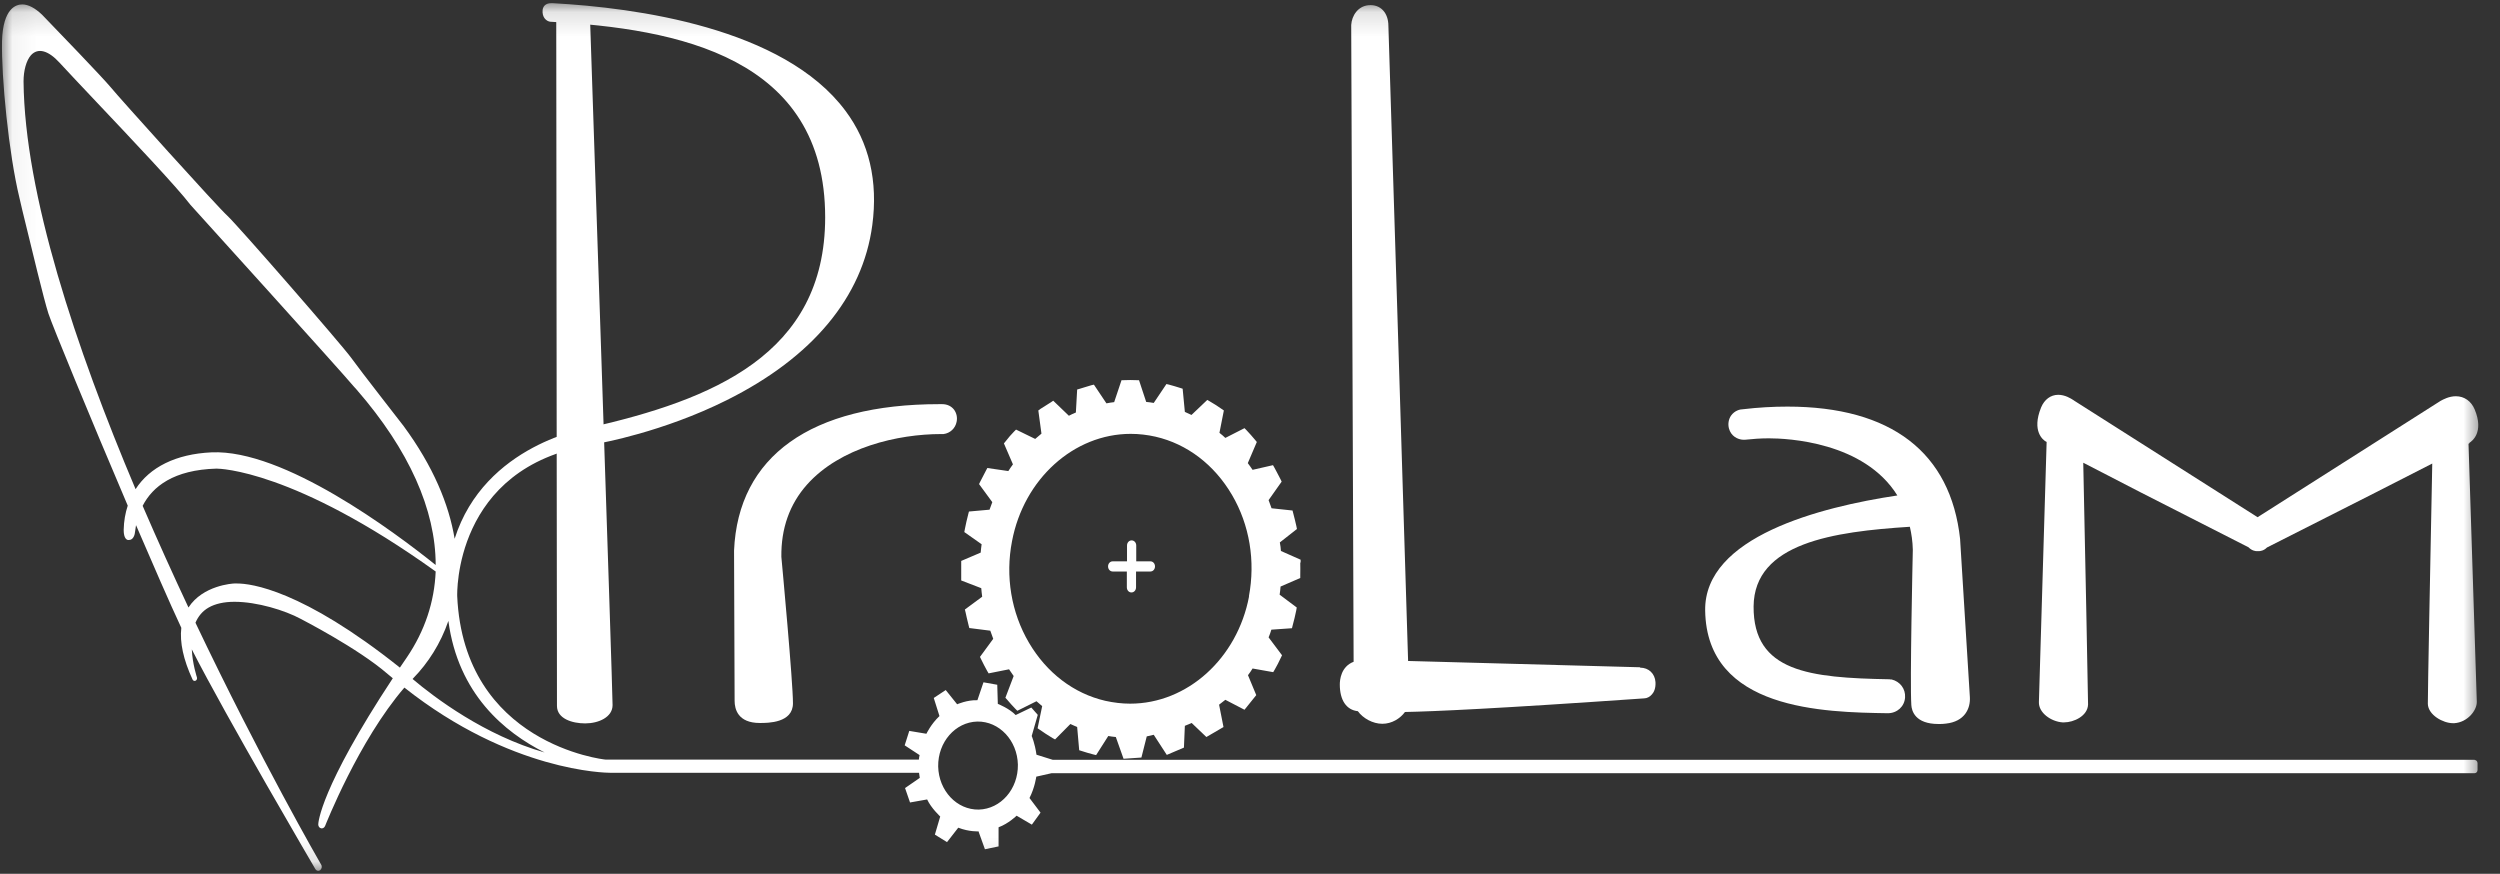 <svg xmlns="http://www.w3.org/2000/svg" width="103" height="36" viewBox="0 0 103 36" fill="none"><rect x="0" y="0" width="103" height="36" fill="#333333" stroke="none"/><g id="Group 8"><g id="Clip path group"><mask id="mask0_913_20756" style="mask-type:luminance" maskUnits="userSpaceOnUse" x="0" y="0" width="103" height="36"><g id="clippath"><path id="Vector" d="M102.347 0.131H0.053V35.869H102.347V0.131Z" fill="white"></path></g></mask><g mask="url(#mask0_913_20756)"><g id="Group"><path id="Vector_2" d="M23.956 0.659L23.637 0.609V0.55H22.917L22.947 29.083C22.947 29.611 23.577 29.804 24.108 29.804C24.669 29.804 25.238 29.544 25.238 29.05C25.238 28.388 24.343 1.773 24.305 0.643L23.948 0.659H23.956Z" fill="white"></path><path id="Vector_3" d="M67.569 27.491H67.554L58.014 27.232C57.839 21.435 57.233 2.008 57.202 1.07C57.202 0.525 56.876 0.173 56.391 0.215C55.943 0.249 55.693 0.651 55.67 1.028V1.045L55.769 27.265C55.246 27.466 55.2 28.011 55.2 28.203C55.2 28.849 55.473 29.251 55.943 29.301C56.156 29.594 56.558 29.82 56.952 29.82C57.346 29.82 57.688 29.602 57.885 29.334C59.106 29.309 61.601 29.2 67.736 28.773C67.857 28.773 67.978 28.706 68.062 28.606C68.138 28.522 68.221 28.363 68.206 28.103C68.183 27.751 67.925 27.508 67.577 27.508" fill="white"></path><path id="Vector_4" d="M38.82 16.651C38.82 16.651 38.797 16.651 38.79 16.651H38.699C33.413 16.651 30.41 18.796 30.243 22.683L30.266 28.874C30.266 29.217 30.402 29.787 31.305 29.787C31.646 29.787 32.67 29.787 32.67 28.974C32.67 28.095 32.23 23.353 32.192 22.943C32.177 21.77 32.533 20.773 33.246 19.969C34.619 18.427 37 17.883 38.775 17.883H38.873C39.146 17.849 39.359 17.648 39.412 17.38C39.45 17.204 39.412 17.028 39.313 16.886C39.199 16.735 39.025 16.651 38.82 16.651Z" fill="white"></path><path id="Vector_5" d="M101.741 18.243C101.847 18.176 102.347 17.816 101.961 16.878C101.817 16.526 101.528 16.325 101.18 16.325C100.899 16.325 100.656 16.459 100.55 16.517L93.012 21.309L85.459 16.509L85.436 16.492C85.322 16.417 85.08 16.266 84.799 16.266C84.488 16.266 84.23 16.459 84.094 16.785C83.692 17.774 84.185 18.134 84.291 18.193C84.299 18.193 84.314 18.201 84.321 18.21L84.003 28.924C83.988 29.368 84.503 29.728 84.974 29.762C84.996 29.762 85.019 29.762 85.042 29.762C85.436 29.762 86.012 29.502 86.028 29.025C86.028 28.823 85.906 22.515 85.83 19.064C86.854 19.6 88.758 20.58 92.64 22.549C92.777 22.691 92.929 22.708 92.982 22.708C92.989 22.708 93.004 22.708 93.02 22.708C93.027 22.708 93.042 22.708 93.058 22.708C93.118 22.708 93.27 22.691 93.399 22.557C97.282 20.597 99.185 19.625 100.209 19.098C100.141 22.499 100.019 28.798 100.027 29C100.042 29.46 100.656 29.795 101.058 29.795C101.081 29.795 101.096 29.795 101.119 29.795C101.65 29.762 102.059 29.276 102.044 28.899L101.703 18.285L101.741 18.26V18.243Z" fill="white"></path><path id="Vector_6" d="M80.757 22.239V22.214C80.37 18.637 77.913 16.752 73.643 16.752C73.059 16.752 72.437 16.786 71.808 16.861C71.694 16.861 71.467 16.911 71.315 17.129C71.216 17.28 71.186 17.464 71.231 17.648C71.315 17.967 71.588 18.109 71.823 18.118H71.853H71.884C72.202 18.084 72.536 18.059 72.877 18.059C73.635 18.059 76.798 18.201 78.171 20.413C74.993 20.89 70.208 22.113 70.253 25.154C70.314 29.268 75.16 29.343 77.776 29.385C78.163 29.385 78.466 29.108 78.489 28.732C78.512 28.38 78.284 28.078 77.935 27.994H77.89L77.844 27.986C74.553 27.927 72.233 27.684 72.248 24.987C72.27 22.365 75.547 21.904 78.686 21.703C78.754 21.996 78.8 22.306 78.808 22.65C78.8 23.043 78.686 28.137 78.747 29.05C78.762 29.284 78.898 29.829 79.869 29.829C79.968 29.829 80.074 29.829 80.173 29.812C80.946 29.728 81.189 29.192 81.158 28.715L80.757 22.231V22.239Z" fill="white"></path><path id="Vector_7" d="M47.397 23.127H46.813V22.474C46.813 22.356 46.729 22.264 46.623 22.264C46.517 22.264 46.433 22.356 46.433 22.474V23.127H45.842C45.736 23.127 45.652 23.219 45.652 23.336C45.652 23.454 45.736 23.546 45.842 23.546H46.426V24.199C46.426 24.317 46.509 24.409 46.615 24.409C46.722 24.409 46.805 24.317 46.805 24.199V23.546H47.397C47.503 23.546 47.586 23.454 47.586 23.336C47.586 23.219 47.503 23.127 47.397 23.127Z" fill="white"></path><path id="Vector_8" d="M53.586 23.177V23.06L52.774 22.7C52.767 22.582 52.752 22.465 52.729 22.348L53.434 21.795L53.411 21.678C53.373 21.502 53.328 21.326 53.282 21.15L53.252 21.033L52.388 20.941C52.349 20.832 52.312 20.723 52.266 20.605L52.804 19.843L52.752 19.734C52.676 19.575 52.509 19.282 52.509 19.273L52.448 19.165L51.606 19.357C51.546 19.265 51.477 19.173 51.409 19.081L51.781 18.21L51.705 18.117C51.591 17.983 51.477 17.849 51.356 17.724L51.273 17.64L50.484 18.042C50.408 17.967 50.325 17.9 50.241 17.833L50.423 16.911L50.325 16.844C50.166 16.735 50.006 16.626 49.839 16.534L49.741 16.476L49.089 17.096C48.998 17.054 48.907 17.012 48.816 16.97L48.725 16.015L48.618 15.981C48.467 15.931 48.315 15.889 48.163 15.847L48.057 15.822L47.534 16.601C47.435 16.584 47.329 16.568 47.223 16.559L46.927 15.663H46.813C46.647 15.655 46.487 15.655 46.321 15.663H46.207L45.904 16.568C45.797 16.584 45.691 16.593 45.585 16.618L45.069 15.847L44.963 15.872C44.804 15.914 44.508 16.015 44.493 16.015L44.379 16.048L44.326 16.995C44.227 17.037 44.129 17.079 44.038 17.129L43.393 16.509L43.295 16.576C43.295 16.576 43.014 16.752 42.87 16.844L42.779 16.911L42.908 17.866C42.825 17.933 42.734 18.009 42.65 18.084L41.861 17.699L41.778 17.782C41.657 17.908 41.543 18.034 41.437 18.176L41.361 18.268L41.733 19.131C41.664 19.223 41.604 19.315 41.543 19.408L40.678 19.282L40.625 19.382C40.542 19.542 40.466 19.692 40.39 19.835L40.337 19.944L40.883 20.689C40.845 20.79 40.807 20.89 40.769 20.999L39.92 21.075L39.89 21.192C39.837 21.401 39.791 21.594 39.753 21.795L39.73 21.921L40.443 22.423C40.428 22.532 40.413 22.649 40.405 22.767L39.602 23.11V23.236C39.602 23.42 39.602 23.613 39.602 23.789V23.915L40.428 24.233C40.436 24.35 40.451 24.467 40.466 24.585L39.753 25.112L39.784 25.238C39.784 25.238 39.859 25.59 39.905 25.758L39.935 25.875L40.8 25.984C40.838 26.093 40.883 26.21 40.921 26.319L40.375 27.064L40.428 27.173C40.504 27.332 40.587 27.492 40.671 27.642L40.731 27.743L41.573 27.575C41.634 27.668 41.702 27.76 41.763 27.852L41.422 28.748L41.498 28.832C41.604 28.958 41.717 29.083 41.831 29.201L41.914 29.284L42.703 28.891C42.779 28.958 42.855 29.025 42.938 29.092L42.749 30.005L42.847 30.072C42.953 30.147 43.166 30.29 43.363 30.407L43.469 30.465L44.099 29.829C44.19 29.871 44.288 29.913 44.379 29.954L44.463 30.91L44.569 30.943C44.728 30.993 44.887 31.044 45.054 31.085L45.16 31.11L45.661 30.323C45.759 30.34 45.866 30.357 45.972 30.365L46.29 31.261L47.026 31.211L47.246 30.34L47.534 30.273L48.072 31.102L48.778 30.801L48.816 29.904L49.096 29.787L49.703 30.365L50.408 29.954L50.226 29.033L50.484 28.832L51.273 29.242L51.758 28.639L51.417 27.818C51.485 27.726 51.553 27.634 51.606 27.542L52.456 27.693L52.516 27.592C52.607 27.433 52.691 27.274 52.767 27.106L52.82 26.997L52.266 26.26C52.312 26.151 52.349 26.051 52.38 25.942L53.229 25.883L53.26 25.758C53.313 25.556 53.366 25.355 53.404 25.154L53.426 25.029L52.721 24.501C52.736 24.392 52.752 24.283 52.759 24.166L53.571 23.814V23.697C53.578 23.512 53.571 23.345 53.571 23.177M51.462 24.568C50.977 27.131 48.914 28.991 46.563 28.991C46.222 28.991 45.881 28.949 45.539 28.874C44.235 28.572 43.12 27.718 42.392 26.478C41.664 25.238 41.414 23.747 41.695 22.298C42.18 19.734 44.243 17.875 46.586 17.875C46.927 17.875 47.276 17.916 47.61 17.992C48.914 18.293 50.029 19.148 50.757 20.388C51.485 21.628 51.728 23.119 51.455 24.568" fill="white"></path><path id="Vector_9" d="M101.968 31.303H43.37L42.703 31.094C42.635 30.616 42.506 30.323 42.506 30.323L42.756 29.452L42.49 29.15L41.846 29.46C41.58 29.184 41.11 28.999 41.11 28.999L41.087 28.212L40.519 28.111L40.269 28.849C39.851 28.832 39.434 29.016 39.434 29.016L38.964 28.43L38.471 28.756L38.706 29.502C38.357 29.829 38.168 30.231 38.168 30.231L37.462 30.113L37.273 30.708L37.887 31.11C37.872 31.169 37.864 31.236 37.857 31.295H24.95C24.889 31.295 19.11 30.658 18.837 24.559C18.837 24.509 18.671 19.248 24.366 18.335L24.707 18.26C24.707 18.26 27.301 17.807 29.947 16.484C33.474 14.725 35.544 12.237 35.938 9.279C36.181 7.462 35.809 5.87 34.831 4.563C32.283 1.137 26.178 0.316 22.781 0.132C22.781 0.132 22.75 0.132 22.705 0.132C22.508 0.132 22.379 0.232 22.356 0.408C22.326 0.726 22.515 0.869 22.659 0.894C27.938 1.179 33.997 2.351 33.997 8.953C33.997 14.624 29.318 16.475 24.275 17.623C24.222 17.623 19.967 18.302 18.731 22.197C18.496 20.781 17.851 19.215 16.631 17.556C16.615 17.531 14.826 15.244 14.462 14.733C14.067 14.188 9.79 9.279 9.373 8.894C8.963 8.525 4.906 4.019 4.565 3.6C4.209 3.172 2.366 1.262 1.736 0.609C1.448 0.333 1.168 0.182 0.917 0.182C0.675 0.182 0.121 0.324 0.083 1.698C0.053 3.172 0.356 6.322 0.804 8.165L0.925 8.685C1.342 10.394 1.805 12.329 1.994 12.915C2.138 13.367 3.716 17.204 5.263 20.832C5.164 21.133 5.103 21.468 5.096 21.828C5.096 21.921 5.103 22.214 5.27 22.247C5.285 22.247 5.301 22.247 5.316 22.247C5.498 22.247 5.558 22.021 5.566 21.895C5.574 21.812 5.589 21.72 5.604 21.636C6.302 23.253 6.961 24.777 7.47 25.866C7.401 26.461 7.553 27.173 7.932 27.994C7.955 28.044 8.008 28.07 8.061 28.044C8.107 28.019 8.129 27.961 8.114 27.91C8.114 27.902 7.932 27.374 7.902 26.754C9.335 29.569 12.953 35.735 12.99 35.802C13.021 35.852 13.066 35.877 13.112 35.877C13.134 35.877 13.165 35.869 13.188 35.852C13.256 35.802 13.278 35.701 13.233 35.626C13.18 35.534 10.738 31.303 8.053 25.657C8.16 25.405 8.334 25.179 8.599 25.029C8.865 24.878 9.221 24.794 9.661 24.794C10.594 24.794 11.739 25.146 12.391 25.498C12.414 25.514 14.735 26.696 15.971 27.768C16.039 27.826 16.115 27.885 16.183 27.944C13.18 32.501 13.112 33.908 13.112 33.967C13.112 34.042 13.157 34.109 13.226 34.126C13.294 34.143 13.362 34.101 13.392 34.034C13.408 34.001 14.773 30.516 16.661 28.329C21.044 31.797 24.972 31.839 25.147 31.839H25.162C25.162 31.839 25.185 31.839 25.192 31.839H37.864C37.88 31.965 37.895 32.049 37.895 32.049L37.288 32.468L37.493 33.062L38.198 32.937C38.365 33.297 38.737 33.64 38.737 33.64L38.517 34.386L39.017 34.696L39.48 34.101C39.935 34.277 40.314 34.252 40.314 34.252L40.579 34.989L41.141 34.872V34.084C41.55 33.934 41.884 33.607 41.884 33.607L42.513 33.975L42.87 33.481L42.415 32.878C42.635 32.451 42.695 31.998 42.695 31.998L43.325 31.856H101.953C102.021 31.856 102.075 31.797 102.075 31.722V31.445C102.075 31.37 102.021 31.311 101.953 31.311M5.589 20.161C3.124 14.331 1.016 7.998 0.97 3.357C0.97 2.904 1.084 2.494 1.274 2.276C1.562 1.958 1.987 2.075 2.449 2.578C2.768 2.921 3.321 3.516 3.966 4.194C5.369 5.677 7.288 7.705 7.849 8.442C7.909 8.509 14.075 15.319 14.575 15.922C14.606 15.956 14.644 15.998 14.697 16.057C16.858 18.545 17.95 21.008 17.95 23.278C16.236 21.904 11.686 18.503 8.713 18.637C7.25 18.704 6.165 19.248 5.581 20.161M16.479 27.508C12.444 24.291 10.329 24.04 9.775 24.04C9.692 24.04 9.654 24.04 9.654 24.04C9.585 24.04 8.357 24.115 7.765 25.029C7.136 23.688 6.499 22.281 5.877 20.84C6.287 20.044 7.151 19.357 8.918 19.307C9.047 19.307 12.111 19.357 17.95 23.546C17.897 24.802 17.503 25.992 16.759 27.089C16.661 27.232 16.57 27.366 16.479 27.5M17.002 27.969C17.002 27.969 17.017 27.952 17.025 27.944C17.639 27.316 18.155 26.511 18.473 25.581C18.875 28.589 20.786 30.172 22.439 31.002C19.967 30.298 17.904 28.74 17.002 27.977M40.329 33.355C39.419 33.372 38.676 32.576 38.653 31.579C38.638 30.574 39.358 29.753 40.261 29.728C41.171 29.711 41.914 30.507 41.937 31.504C41.952 32.509 41.232 33.33 40.329 33.355Z" fill="white"></path></g></g></g></g></svg>
